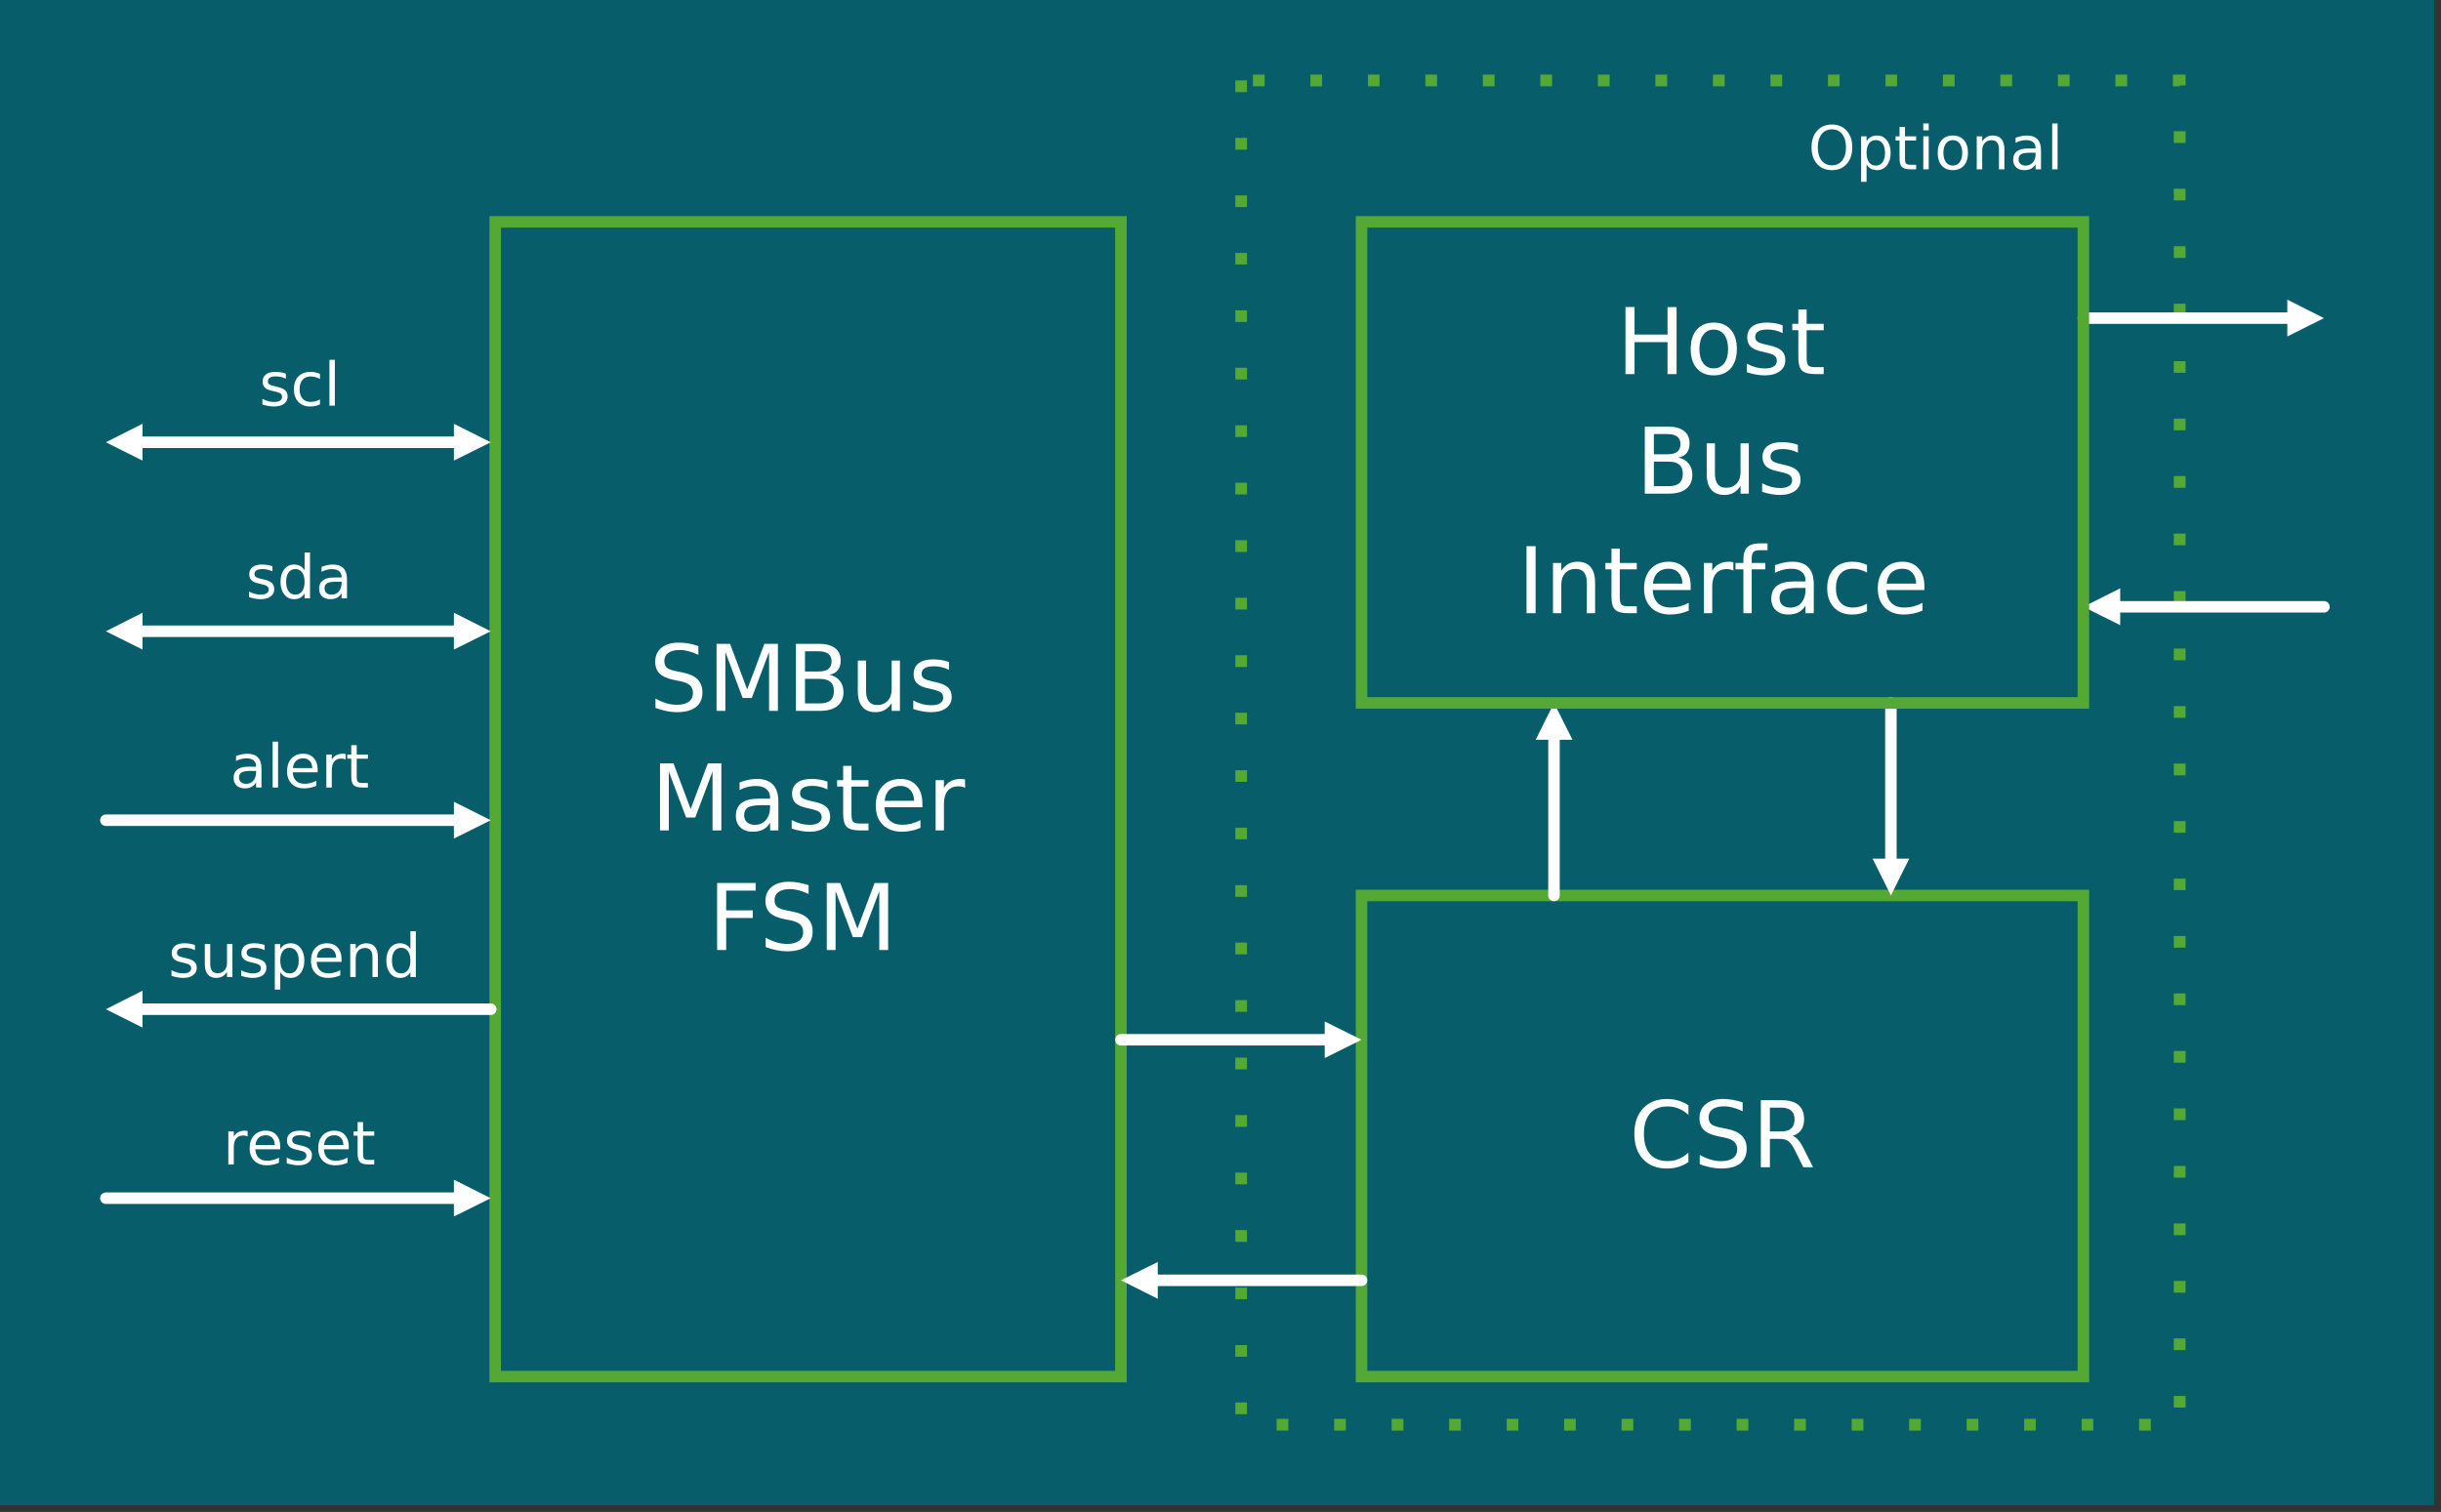 <?xml version="1.0" encoding="UTF-8" standalone="no"?> <svg xmlns:inkscape="http://www.inkscape.org/namespaces/inkscape" xmlns:sodipodi="http://sodipodi.sourceforge.net/DTD/sodipodi-0.dtd" xmlns="http://www.w3.org/2000/svg" xmlns:svg="http://www.w3.org/2000/svg" version="1.0" width="233.48mm" height="144.66mm" id="svg141" sodipodi:docname="SMBus Master.emf"><rect width="100%" height="100%" fill="#333333" stroke="none"/><defs id="defs3"><pattern id="EMFhbasepattern" patternUnits="userSpaceOnUse" width="6" height="6" x="0" y="0"></pattern></defs><path style="fill:#075d69;fill-rule:evenodd;fill-opacity:1;stroke:none;" d=" M 0,0 L 0,544.305 L 879.957,544.305 L 879.957,0 L 0,0 z " id="path5"></path><path style="fill:#54a935;fill-rule:nonzero;fill-opacity:1;stroke:#54a935;stroke-width:0.065px;stroke-linecap:butt;stroke-linejoin:round;stroke-miterlimit:4;stroke-dasharray:none;stroke-opacity:1;" d=" M 450.762,29.102 L 450.762,33.26 L 446.604,33.26 L 446.604,29.102 L 450.762,29.102 z M 450.762,49.89 L 450.762,54.047 L 446.604,54.047 L 446.604,49.89 L 450.762,49.89 z M 450.762,70.677 L 450.762,74.835 L 446.604,74.835 L 446.604,70.677 L 450.762,70.677 z M 450.762,91.465 L 450.762,95.622 L 446.604,95.622 L 446.604,91.465 L 450.762,91.465 z M 450.762,112.252 L 450.762,116.409 L 446.604,116.409 L 446.604,112.252 L 450.762,112.252 z M 450.762,133.039 L 450.762,137.197 L 446.604,137.197 L 446.604,133.039 L 450.762,133.039 z M 450.762,153.827 L 450.762,157.984 L 446.604,157.984 L 446.604,153.827 L 450.762,153.827 z M 450.762,174.614 L 450.762,178.772 L 446.604,178.772 L 446.604,174.614 L 450.762,174.614 z M 450.762,195.402 L 450.762,199.559 L 446.604,199.559 L 446.604,195.402 L 450.762,195.402 z M 450.762,216.189 L 450.762,220.346 L 446.604,220.346 L 446.604,216.189 L 450.762,216.189 z M 450.762,236.976 L 450.762,241.134 L 446.604,241.134 L 446.604,236.976 L 450.762,236.976 z M 450.762,257.764 L 450.762,261.921 L 446.604,261.921 L 446.604,257.764 L 450.762,257.764 z M 450.762,278.551 L 450.762,282.709 L 446.604,282.709 L 446.604,278.551 L 450.762,278.551 z M 450.762,299.339 L 450.762,303.496 L 446.604,303.496 L 446.604,299.339 L 450.762,299.339 z M 450.762,320.126 L 450.762,324.283 L 446.604,324.283 L 446.604,320.126 L 450.762,320.126 z M 450.762,340.913 L 450.762,345.071 L 446.604,345.071 L 446.604,340.913 L 450.762,340.913 z M 450.762,361.701 L 450.762,365.858 L 446.604,365.858 L 446.604,361.701 L 450.762,361.701 z M 450.762,382.488 L 450.762,386.646 L 446.604,386.646 L 446.604,382.488 L 450.762,382.488 z M 450.762,403.276 L 450.762,407.433 L 446.604,407.433 L 446.604,403.276 L 450.762,403.276 z M 450.762,424.063 L 450.762,428.22 L 446.604,428.22 L 446.604,424.063 L 450.762,424.063 z M 450.762,444.85 L 450.762,449.008 L 446.604,449.008 L 446.604,444.85 L 450.762,444.85 z M 450.762,465.638 L 450.762,469.795 L 446.604,469.795 L 446.604,465.638 L 450.762,465.638 z M 450.762,486.425 L 450.762,490.583 L 446.604,490.583 L 446.604,486.425 L 450.762,486.425 z M 450.762,507.213 L 450.762,511.37 L 446.604,511.37 L 446.604,507.213 L 450.762,507.213 z M 461.545,513.124 L 465.703,513.124 L 465.703,517.282 L 461.545,517.282 L 461.545,513.124 z M 482.333,513.124 L 486.49,513.124 L 486.49,517.282 L 482.333,517.282 L 482.333,513.124 z M 503.12,513.124 L 507.278,513.124 L 507.278,517.282 L 503.12,517.282 L 503.12,513.124 z M 523.907,513.124 L 528.065,513.124 L 528.065,517.282 L 523.907,517.282 L 523.907,513.124 z M 544.695,513.124 L 548.852,513.124 L 548.852,517.282 L 544.695,517.282 L 544.695,513.124 z M 565.482,513.124 L 569.64,513.124 L 569.64,517.282 L 565.482,517.282 L 565.482,513.124 z M 586.27,513.124 L 590.427,513.124 L 590.427,517.282 L 586.27,517.282 L 586.27,513.124 z M 607.057,513.124 L 611.215,513.124 L 611.215,517.282 L 607.057,517.282 L 607.057,513.124 z M 627.844,513.124 L 632.002,513.124 L 632.002,517.282 L 627.844,517.282 L 627.844,513.124 z M 648.632,513.124 L 652.789,513.124 L 652.789,517.282 L 648.632,517.282 L 648.632,513.124 z M 669.419,513.124 L 673.577,513.124 L 673.577,517.282 L 669.419,517.282 L 669.419,513.124 z M 690.207,513.124 L 694.364,513.124 L 694.364,517.282 L 690.207,517.282 L 690.207,513.124 z M 710.994,513.124 L 715.152,513.124 L 715.152,517.282 L 710.994,517.282 L 710.994,513.124 z M 731.782,513.124 L 735.939,513.124 L 735.939,517.282 L 731.782,517.282 L 731.782,513.124 z M 752.569,513.124 L 756.726,513.124 L 756.726,517.282 L 752.569,517.282 L 752.569,513.124 z M 773.356,513.124 L 777.514,513.124 L 777.514,517.282 L 773.356,517.282 L 773.356,513.124 z M 785.894,508.967 L 785.894,504.809 L 790.051,504.809 L 790.051,508.967 L 785.894,508.967 z M 785.894,488.179 L 785.894,484.022 L 790.051,484.022 L 790.051,488.179 L 785.894,488.179 z M 785.894,467.392 L 785.894,463.234 L 790.051,463.234 L 790.051,467.392 L 785.894,467.392 z M 785.894,446.604 L 785.894,442.447 L 790.051,442.447 L 790.051,446.604 L 785.894,446.604 z M 785.894,425.817 L 785.894,421.659 L 790.051,421.659 L 790.051,425.817 L 785.894,425.817 z M 785.894,405.03 L 785.894,400.872 L 790.051,400.872 L 790.051,405.03 L 785.894,405.03 z M 785.894,384.242 L 785.894,380.085 L 790.051,380.085 L 790.051,384.242 L 785.894,384.242 z M 785.894,363.455 L 785.894,359.297 L 790.051,359.297 L 790.051,363.455 L 785.894,363.455 z M 785.894,342.667 L 785.894,338.51 L 790.051,338.51 L 790.051,342.667 L 785.894,342.667 z M 785.894,321.88 L 785.894,317.722 L 790.051,317.722 L 790.051,321.88 L 785.894,321.88 z M 785.894,301.093 L 785.894,296.935 L 790.051,296.935 L 790.051,301.093 L 785.894,301.093 z M 785.894,280.305 L 785.894,276.148 L 790.051,276.148 L 790.051,280.305 L 785.894,280.305 z M 785.894,259.518 L 785.894,255.36 L 790.051,255.36 L 790.051,259.518 L 785.894,259.518 z M 785.894,238.73 L 785.894,234.573 L 790.051,234.573 L 790.051,238.73 L 785.894,238.73 z M 785.894,217.943 L 785.894,213.785 L 790.051,213.785 L 790.051,217.943 L 785.894,217.943 z M 785.894,197.156 L 785.894,192.998 L 790.051,192.998 L 790.051,197.156 L 785.894,197.156 z M 785.894,176.368 L 785.894,172.211 L 790.051,172.211 L 790.051,176.368 L 785.894,176.368 z M 785.894,155.581 L 785.894,151.423 L 790.051,151.423 L 790.051,155.581 L 785.894,155.581 z M 785.894,134.793 L 785.894,130.636 L 790.051,130.636 L 790.051,134.793 L 785.894,134.793 z M 785.894,114.006 L 785.894,109.848 L 790.051,109.848 L 790.051,114.006 L 785.894,114.006 z M 785.894,93.219 L 785.894,89.061 L 790.051,89.061 L 790.051,93.219 L 785.894,93.219 z M 785.894,72.431 L 785.894,68.274 L 790.051,68.274 L 790.051,72.431 L 785.894,72.431 z M 785.894,51.644 L 785.894,47.486 L 790.051,47.486 L 790.051,51.644 L 785.894,51.644 z M 785.894,30.856 L 785.894,29.102 L 787.972,31.181 L 785.569,31.181 L 785.569,27.024 L 790.051,27.024 L 790.051,30.856 L 785.894,30.856 z M 768.939,31.181 L 764.782,31.181 L 764.782,27.024 L 768.939,27.024 L 768.939,31.181 z M 748.152,31.181 L 743.994,31.181 L 743.994,27.024 L 748.152,27.024 L 748.152,31.181 z M 727.364,31.181 L 723.207,31.181 L 723.207,27.024 L 727.364,27.024 L 727.364,31.181 z M 706.577,31.181 L 702.419,31.181 L 702.419,27.024 L 706.577,27.024 L 706.577,31.181 z M 685.789,31.181 L 681.632,31.181 L 681.632,27.024 L 685.789,27.024 L 685.789,31.181 z M 665.002,31.181 L 660.844,31.181 L 660.844,27.024 L 665.002,27.024 L 665.002,31.181 z M 644.215,31.181 L 640.057,31.181 L 640.057,27.024 L 644.215,27.024 L 644.215,31.181 z M 623.427,31.181 L 619.27,31.181 L 619.27,27.024 L 623.427,27.024 L 623.427,31.181 z M 602.64,31.181 L 598.482,31.181 L 598.482,27.024 L 602.64,27.024 L 602.64,31.181 z M 581.852,31.181 L 577.695,31.181 L 577.695,27.024 L 581.852,27.024 L 581.852,31.181 z M 561.065,31.181 L 556.907,31.181 L 556.907,27.024 L 561.065,27.024 L 561.065,31.181 z M 540.278,31.181 L 536.12,31.181 L 536.12,27.024 L 540.278,27.024 L 540.278,31.181 z M 519.49,31.181 L 515.333,31.181 L 515.333,27.024 L 519.49,27.024 L 519.49,31.181 z M 498.703,31.181 L 494.545,31.181 L 494.545,27.024 L 498.703,27.024 L 498.703,31.181 z M 477.915,31.181 L 473.758,31.181 L 473.758,27.024 L 477.915,27.024 L 477.915,31.181 z M 457.128,31.181 L 452.97,31.181 L 452.97,27.024 L 457.128,27.024 L 457.128,31.181 z " id="path7"></path><path style="fill:none;stroke:#54a935;stroke-width:4.157px;stroke-linecap:square;stroke-linejoin:miter;stroke-miterlimit:2;stroke-dasharray:none;stroke-opacity:1;" d=" M 179.031,497.793 L 405.224,497.793 L 405.224,80.226 L 179.031,80.226 L 179.031,497.793 z " id="path9"></path><g aria-label="SMBus" transform="translate(234.674,257.061)" id="text15" style="font-size:33.25px;line-height:125%;font-family:Montserrat;letter-spacing:0px;word-spacing:0px"><path d="m 17.794,-23.444 v 3.198 q -1.867,-0.893 -3.523,-1.331 -1.656,-0.438 -3.198,-0.438 -2.679,0 -4.14,1.039 -1.445,1.039 -1.445,2.955 0,1.607 0.958,2.435 0.974,0.812 3.669,1.315 l 1.981,0.406 q 3.669,0.698 5.406,2.468 1.753,1.753 1.753,4.708 0,3.523 -2.37,5.341 -2.354,1.818 -6.916,1.818 -1.721,0 -3.669,-0.39 Q 4.367,-0.308 2.289,-1.072 v -3.377 q 1.997,1.12 3.913,1.688 1.916,0.568 3.767,0.568 2.809,0 4.335,-1.104 1.526,-1.104 1.526,-3.15 0,-1.786 -1.104,-2.792 -1.088,-1.007 -3.588,-1.51 l -1.997,-0.39 q -3.669,-0.731 -5.309,-2.289 -1.64,-1.559 -1.64,-4.335 0,-3.215 2.257,-5.065 2.273,-1.851 6.251,-1.851 1.705,0 3.474,0.308 1.77,0.308 3.62,0.925 z" style="fill:#feffff" id="path145"></path><path d="m 24.369,-24.239 h 4.887 l 6.186,16.495 6.218,-16.495 h 4.887 V 0 H 43.348 V -21.285 L 37.098,-4.66 H 33.802 L 27.551,-21.285 V 0 h -3.182 z" style="fill:#feffff" id="path147"></path><path d="m 56.337,-11.576 v 8.881 h 5.26 q 2.646,0 3.913,-1.088 1.283,-1.104 1.283,-3.361 0,-2.273 -1.283,-3.344 -1.266,-1.088 -3.913,-1.088 z m 0,-9.969 v 7.306 h 4.854 q 2.403,0 3.572,-0.893 1.185,-0.909 1.185,-2.76 0,-1.835 -1.185,-2.744 -1.169,-0.909 -3.572,-0.909 z m -3.28,-2.695 h 8.377 q 3.75,0 5.78,1.559 2.029,1.559 2.029,4.432 0,2.224 -1.039,3.539 -1.039,1.315 -3.052,1.64 2.419,0.52 3.75,2.176 1.348,1.64 1.348,4.108 0,3.247 -2.208,5.017 Q 65.834,0 61.759,0 h -8.702 z" style="fill:#feffff" id="path149"></path><path d="M 75.429,-7.176 V -18.184 h 2.987 v 10.894 q 0,2.581 1.007,3.88 1.007,1.283 3.02,1.283 2.419,0 3.815,-1.542 1.412,-1.542 1.412,-4.205 V -18.184 h 2.987 V 0 h -2.987 v -2.792 q -1.088,1.656 -2.533,2.468 -1.429,0.796 -3.328,0.796 -3.133,0 -4.757,-1.948 -1.624,-1.948 -1.624,-5.699 z m 7.517,-11.446 z" style="fill:#feffff" id="path151"></path><path d="m 108.403,-17.648 v 2.825 q -1.266,-0.649 -2.63,-0.974 -1.364,-0.325 -2.825,-0.325 -2.224,0 -3.344,0.682 -1.104,0.682 -1.104,2.046 0,1.039 0.796,1.64 0.796,0.584 3.198,1.12 l 1.023,0.227 q 3.182,0.682 4.513,1.932 1.348,1.234 1.348,3.458 0,2.533 -2.013,4.01 -1.997,1.477 -5.504,1.477 -1.461,0 -3.052,-0.292 -1.575,-0.276 -3.328,-0.844 V -3.75 q 1.656,0.86 3.263,1.299 1.607,0.422 3.182,0.422 2.111,0 3.247,-0.714 1.136,-0.731 1.136,-2.046 0,-1.218 -0.828,-1.867 -0.812,-0.649 -3.588,-1.25 L 100.854,-8.15 q -2.776,-0.584 -4.01,-1.786 -1.234,-1.218 -1.234,-3.328 0,-2.565 1.818,-3.961 1.818,-1.396 5.163,-1.396 1.656,0 3.117,0.244 1.461,0.244 2.695,0.731 z" style="fill:#feffff" id="path153"></path></g><g aria-label="Master" transform="translate(235.339,300.299)" id="text21" style="font-size:33.25px;line-height:125%;font-family:Montserrat;letter-spacing:0px;word-spacing:0px"><path d="m 3.263,-24.239 h 4.887 l 6.186,16.495 6.218,-16.495 h 4.887 V 0 H 22.242 V -21.285 L 15.992,-4.66 H 12.696 L 6.445,-21.285 V 0 H 3.263 Z" style="fill:#feffff" id="path156"></path><path d="m 40.085,-9.141 q -3.62,0 -5.017,0.828 -1.396,0.828 -1.396,2.825 0,1.591 1.039,2.533 1.055,0.925 2.857,0.925 2.484,0 3.978,-1.753 1.51,-1.77 1.51,-4.692 V -9.141 Z M 46.043,-10.374 V 0 h -2.987 v -2.76 q -1.023,1.656 -2.549,2.452 -1.526,0.779 -3.734,0.779 -2.792,0 -4.448,-1.559 -1.64,-1.575 -1.64,-4.205 0,-3.068 2.046,-4.627 2.062,-1.559 6.137,-1.559 h 4.189 v -0.292 q 0,-2.062 -1.364,-3.182 -1.348,-1.136 -3.799,-1.136 -1.559,0 -3.036,0.373 -1.477,0.373 -2.841,1.12 v -2.76 q 1.64,-0.633 3.182,-0.942 1.542,-0.325 3.004,-0.325 3.945,0 5.893,2.046 1.948,2.046 1.948,6.202 z" style="fill:#feffff" id="path158"></path><path d="m 63.789,-17.648 v 2.825 q -1.266,-0.649 -2.63,-0.974 -1.364,-0.325 -2.825,-0.325 -2.224,0 -3.344,0.682 -1.104,0.682 -1.104,2.046 0,1.039 0.796,1.64 0.796,0.584 3.198,1.12 l 1.023,0.227 q 3.182,0.682 4.513,1.932 1.348,1.234 1.348,3.458 0,2.533 -2.013,4.01 -1.997,1.477 -5.504,1.477 -1.461,0 -3.052,-0.292 -1.575,-0.276 -3.328,-0.844 V -3.75 q 1.656,0.86 3.263,1.299 1.607,0.422 3.182,0.422 2.111,0 3.247,-0.714 1.136,-0.731 1.136,-2.046 0,-1.218 -0.828,-1.867 -0.812,-0.649 -3.588,-1.25 l -1.039,-0.244 q -2.776,-0.584 -4.01,-1.786 -1.234,-1.218 -1.234,-3.328 0,-2.565 1.818,-3.961 1.818,-1.396 5.163,-1.396 1.656,0 3.117,0.244 1.461,0.244 2.695,0.731 z" style="fill:#feffff" id="path160"></path><path d="m 72.475,-23.346 v 5.163 h 6.153 v 2.322 h -6.153 v 9.871 q 0,2.224 0.601,2.857 0.617,0.633 2.484,0.633 h 3.068 V 0 h -3.068 q -3.458,0 -4.773,-1.283 -1.315,-1.299 -1.315,-4.708 v -9.871 h -2.192 v -2.322 h 2.192 v -5.163 z" style="fill:#feffff" id="path162"></path><path d="m 98.11,-9.839 v 1.461 H 84.375 q 0.195,3.085 1.851,4.708 1.672,1.607 4.643,1.607 1.721,0 3.328,-0.422 1.624,-0.422 3.215,-1.266 v 2.825 q -1.607,0.682 -3.296,1.039 -1.688,0.357 -3.426,0.357 -4.351,0 -6.9,-2.533 -2.533,-2.533 -2.533,-6.851 0,-4.465 2.403,-7.079 2.419,-2.63 6.51,-2.63 3.669,0 5.796,2.37 2.143,2.354 2.143,6.413 z m -2.987,-0.877 q -0.032,-2.452 -1.38,-3.913 -1.331,-1.461 -3.539,-1.461 -2.5,0 -4.01,1.412 -1.494,1.412 -1.721,3.978 z" style="fill:#feffff" id="path164"></path><path d="m 113.55,-15.391 q -0.503,-0.292 -1.104,-0.422 -0.584,-0.146 -1.299,-0.146 -2.533,0 -3.896,1.656 -1.348,1.64 -1.348,4.724 V 0 h -3.004 v -18.184 h 3.004 v 2.825 q 0.942,-1.656 2.452,-2.452 1.51,-0.812 3.669,-0.812 0.308,0 0.682,0.049 0.373,0.032 0.828,0.114 z" style="fill:#feffff" id="path166"></path></g><g aria-label="FSM" transform="translate(255.977,343.536)" id="text27" style="font-size:33.25px;line-height:125%;font-family:Montserrat;letter-spacing:0px;word-spacing:0px"><path d="M 3.263,-24.239 H 17.193 v 2.76 H 6.543 v 7.144 h 9.611 v 2.76 H 6.543 V 0 h -3.28 z" style="fill:#feffff" id="path169"></path><path d="m 36.335,-23.444 v 3.198 q -1.867,-0.893 -3.523,-1.331 -1.656,-0.438 -3.198,-0.438 -2.679,0 -4.14,1.039 -1.445,1.039 -1.445,2.955 0,1.607 0.958,2.435 0.974,0.812 3.669,1.315 l 1.981,0.406 q 3.669,0.698 5.406,2.468 1.753,1.753 1.753,4.708 0,3.523 -2.37,5.341 -2.354,1.818 -6.916,1.818 -1.721,0 -3.669,-0.39 -1.932,-0.39 -4.01,-1.153 v -3.377 q 1.997,1.12 3.913,1.688 1.916,0.568 3.767,0.568 2.809,0 4.335,-1.104 1.526,-1.104 1.526,-3.15 0,-1.786 -1.104,-2.792 -1.088,-1.007 -3.588,-1.51 l -1.997,-0.39 q -3.669,-0.731 -5.309,-2.289 -1.64,-1.559 -1.64,-4.335 0,-3.215 2.257,-5.065 2.273,-1.851 6.251,-1.851 1.705,0 3.474,0.308 1.77,0.308 3.62,0.925 z" style="fill:#feffff" id="path171"></path><path d="m 42.91,-24.239 h 4.887 l 6.186,16.495 6.218,-16.495 h 4.887 V 0 H 61.889 V -21.285 L 55.639,-4.66 H 52.343 L 46.092,-21.285 V 0 h -3.182 z" style="fill:#feffff" id="path173"></path></g><path style="fill:none;stroke:#54a935;stroke-width:4.157px;stroke-linecap:square;stroke-linejoin:miter;stroke-miterlimit:2;stroke-dasharray:none;stroke-opacity:1;" d=" M 492.207,497.793 L 753.154,497.793 L 753.154,323.829 L 492.207,323.829 L 492.207,497.793 z " id="path29"></path><g aria-label="CSR" transform="translate(588.97,422.086)" id="text35" style="font-size:33.25px;line-height:125%;font-family:Montserrat;letter-spacing:0px;word-spacing:0px"><path d="m 21.414,-22.372 v 3.458 q -1.656,-1.542 -3.539,-2.305 -1.867,-0.763 -3.978,-0.763 -4.156,0 -6.364,2.549 -2.208,2.533 -2.208,7.338 0,4.789 2.208,7.338 2.208,2.533 6.364,2.533 2.111,0 3.978,-0.763 1.883,-0.763 3.539,-2.305 v 3.426 q -1.721,1.169 -3.653,1.753 -1.916,0.584 -4.059,0.584 -5.504,0 -8.67,-3.361 -3.166,-3.377 -3.166,-9.205 0,-5.845 3.166,-9.205 3.166,-3.377 8.67,-3.377 2.176,0 4.091,0.584 1.932,0.568 3.62,1.721 z" style="fill:#feffff" id="path176"></path><path d="m 41.01,-23.444 v 3.198 q -1.867,-0.893 -3.523,-1.331 -1.656,-0.438 -3.198,-0.438 -2.679,0 -4.14,1.039 -1.445,1.039 -1.445,2.955 0,1.607 0.958,2.435 0.974,0.812 3.669,1.315 l 1.981,0.406 q 3.669,0.698 5.406,2.468 1.753,1.753 1.753,4.708 0,3.523 -2.37,5.341 -2.354,1.818 -6.916,1.818 -1.721,0 -3.669,-0.39 -1.932,-0.39 -4.01,-1.153 v -3.377 q 1.997,1.12 3.913,1.688 1.916,0.568 3.767,0.568 2.809,0 4.335,-1.104 1.526,-1.104 1.526,-3.15 0,-1.786 -1.104,-2.792 -1.088,-1.007 -3.588,-1.51 l -1.997,-0.39 q -3.669,-0.731 -5.309,-2.289 -1.64,-1.559 -1.64,-4.335 0,-3.215 2.257,-5.065 2.273,-1.851 6.251,-1.851 1.705,0 3.474,0.308 1.77,0.308 3.62,0.925 z" style="fill:#feffff" id="path178"></path><path d="m 59.08,-11.365 q 1.055,0.357 2.046,1.526 1.007,1.169 2.013,3.215 L 66.468,0 H 62.944 L 59.844,-6.218 Q 58.642,-8.653 57.506,-9.449 56.385,-10.245 54.437,-10.245 H 50.865 V 0 h -3.28 v -24.239 h 7.403 q 4.156,0 6.202,1.737 2.046,1.737 2.046,5.244 0,2.289 -1.072,3.799 -1.055,1.51 -3.085,2.094 z m -8.215,-10.18 v 8.605 h 4.124 q 2.37,0 3.572,-1.088 1.218,-1.104 1.218,-3.231 0,-2.127 -1.218,-3.198 -1.201,-1.088 -3.572,-1.088 z" style="fill:#feffff" id="path180"></path></g><path style="fill:none;stroke:#ffffff;stroke-width:4.157px;stroke-linecap:round;stroke-linejoin:round;stroke-miterlimit:4;stroke-dasharray:none;stroke-opacity:1;" d=" M 561.78,265.819 L 561.78,323.829 " id="path37"></path><path style="fill:#ffffff;fill-rule:evenodd;fill-opacity:1;stroke:none;" d=" M 555.154,267.508 L 561.78,254.191 L 568.47,267.508 L 555.154,267.508 z " id="path39"></path><path style="fill:none;stroke:#ffffff;stroke-width:4.157px;stroke-linecap:round;stroke-linejoin:round;stroke-miterlimit:4;stroke-dasharray:none;stroke-opacity:1;" d=" M 683.581,312.136 L 683.581,254.191 " id="path41"></path><path style="fill:#ffffff;fill-rule:evenodd;fill-opacity:1;stroke:none;" d=" M 690.207,310.512 L 683.581,323.829 L 676.955,310.512 L 690.207,310.512 z " id="path43"></path><path style="fill:none;stroke:#ffffff;stroke-width:4.157px;stroke-linecap:round;stroke-linejoin:round;stroke-miterlimit:4;stroke-dasharray:none;stroke-opacity:1;" d=" M 416.852,462.974 L 492.207,462.974 " id="path45"></path><path style="fill:#ffffff;fill-rule:evenodd;fill-opacity:1;stroke:none;" d=" M 418.541,456.348 L 405.224,462.974 L 418.541,469.665 L 418.541,456.348 z " id="path47"></path><path style="fill:none;stroke:#ffffff;stroke-width:4.157px;stroke-linecap:round;stroke-linejoin:round;stroke-miterlimit:4;stroke-dasharray:none;stroke-opacity:1;" d=" M 480.579,375.992 L 405.224,375.992 " id="path49"></path><path style="fill:#ffffff;fill-rule:evenodd;fill-opacity:1;stroke:none;" d=" M 478.89,382.618 L 492.207,375.992 L 478.89,369.366 L 478.89,382.618 z " id="path51"></path><path style="fill:none;stroke:#ffffff;stroke-width:4.157px;stroke-linecap:round;stroke-linejoin:round;stroke-miterlimit:4;stroke-dasharray:none;stroke-opacity:1;" d=" M 828.508,115.045 L 753.154,115.045 " id="path53"></path><path style="fill:#ffffff;fill-rule:evenodd;fill-opacity:1;stroke:none;" d=" M 826.884,121.671 L 840.136,115.045 L 826.884,108.354 L 826.884,121.671 z " id="path55"></path><path style="fill:none;stroke:#ffffff;stroke-width:4.157px;stroke-linecap:round;stroke-linejoin:round;stroke-miterlimit:4;stroke-dasharray:none;stroke-opacity:1;" d=" M 764.846,219.437 L 840.136,219.437 " id="path57"></path><path style="fill:#ffffff;fill-rule:evenodd;fill-opacity:1;stroke:none;" d=" M 766.47,212.746 L 753.154,219.437 L 766.47,226.063 L 766.47,212.746 z " id="path59"></path><g aria-label="Optional" transform="translate(653.662,61.219)" id="text65" style="font-size:21.812px;line-height:125%;font-family:Montserrat;letter-spacing:0px;word-spacing:0px"><path d="m 8.595,-14.442 q -2.343,0 -3.728,1.747 -1.374,1.747 -1.374,4.761 0,3.003 1.374,4.75 1.385,1.747 3.728,1.747 2.343,0 3.706,-1.747 1.374,-1.747 1.374,-4.75 0,-3.014 -1.374,-4.761 -1.363,-1.747 -3.706,-1.747 z m 0,-1.747 q 3.344,0 5.347,2.247 2.002,2.237 2.002,6.007 0,3.76 -2.002,6.007 -2.002,2.237 -5.347,2.237 -3.355,0 -5.368,-2.237 -2.002,-2.237 -2.002,-6.007 0,-3.77 2.002,-6.007 2.013,-2.247 5.368,-2.247 z" style="fill:#feffff" id="path183"></path><path d="m 21.12,-1.789 v 6.326 H 19.15 V -11.929 h 1.97 v 1.811 q 0.618,-1.065 1.555,-1.576 0.948,-0.522 2.258,-0.522 2.173,0 3.525,1.725 1.363,1.725 1.363,4.537 0,2.812 -1.363,4.537 -1.353,1.725 -3.525,1.725 -1.31,0 -2.258,-0.511 -0.937,-0.522 -1.555,-1.587 z m 6.667,-4.164 q 0,-2.162 -0.895,-3.387 -0.884,-1.235 -2.439,-1.235 -1.555,0 -2.45,1.235 -0.884,1.225 -0.884,3.387 0,2.162 0.884,3.398 0.895,1.225 2.45,1.225 1.555,0 2.439,-1.225 0.895,-1.235 0.895,-3.398 z" style="fill:#feffff" id="path185"></path><path d="m 35.009,-15.316 v 3.387 h 4.037 v 1.523 h -4.037 v 6.476 q 0,1.459 0.394,1.875 0.405,0.415 1.63,0.415 h 2.013 V 0 h -2.013 Q 34.764,0 33.901,-0.841 33.038,-1.693 33.038,-3.93 V -10.406 h -1.438 v -1.523 h 1.438 v -3.387 z" style="fill:#feffff" id="path187"></path><path d="m 41.623,-11.929 h 1.96 V 0 h -1.96 z m 0,-4.644 h 1.96 v 2.482 h -1.96 z" style="fill:#feffff" id="path189"></path><path d="m 52.305,-10.555 q -1.576,0 -2.492,1.235 -0.916,1.225 -0.916,3.366 0,2.141 0.905,3.376 0.916,1.225 2.503,1.225 1.566,0 2.482,-1.235 0.916,-1.235 0.916,-3.366 0,-2.119 -0.916,-3.355 -0.916,-1.246 -2.482,-1.246 z m 0,-1.661 q 2.556,0 4.015,1.661 1.459,1.661 1.459,4.601 0,2.929 -1.459,4.601 -1.459,1.661 -4.015,1.661 -2.567,0 -4.026,-1.661 -1.448,-1.672 -1.448,-4.601 0,-2.94 1.448,-4.601 1.459,-1.661 4.026,-1.661 z" style="fill:#feffff" id="path191"></path><path d="M 70.944,-7.2 V 0 h -1.96 v -7.136 q 0,-1.693 -0.66,-2.535 -0.66,-0.841 -1.981,-0.841 -1.587,0 -2.503,1.012 -0.916,1.012 -0.916,2.759 V 0 h -1.97 v -11.929 h 1.97 v 1.853 q 0.703,-1.076 1.651,-1.608 0.959,-0.533 2.205,-0.533 2.056,0 3.11,1.278 1.054,1.267 1.054,3.738 z" style="fill:#feffff" id="path193"></path><path d="m 80.274,-5.996 q -2.375,0 -3.291,0.543 -0.916,0.543 -0.916,1.853 0,1.044 0.682,1.661 0.692,0.607 1.875,0.607 1.63,0 2.609,-1.15 0.991,-1.161 0.991,-3.078 v -0.437 z m 3.909,-0.809 V 0 H 82.223 v -1.811 q -0.671,1.086 -1.672,1.608 -1.001,0.511 -2.45,0.511 -1.832,0 -2.918,-1.022 -1.076,-1.033 -1.076,-2.759 0,-2.013 1.342,-3.035 1.353,-1.022 4.026,-1.022 H 82.223 v -0.192 q 0,-1.353 -0.895,-2.088 -0.884,-0.746 -2.492,-0.746 -1.022,0 -1.992,0.245 -0.969,0.245 -1.864,0.735 v -1.811 q 1.076,-0.415 2.088,-0.618 1.012,-0.213 1.97,-0.213 2.588,0 3.866,1.342 1.278,1.342 1.278,4.069 z" style="fill:#feffff" id="path195"></path><path d="m 88.219,-16.572 h 1.96 V 0 h -1.96 z" style="fill:#feffff" id="path197"></path></g><path style="fill:none;stroke:#54a935;stroke-width:4.157px;stroke-linecap:square;stroke-linejoin:miter;stroke-miterlimit:2;stroke-dasharray:none;stroke-opacity:1;" d=" M 492.207,254.191 L 753.154,254.191 L 753.154,80.226 L 492.207,80.226 L 492.207,254.191 z " id="path67"></path><g aria-label="Host" transform="translate(584.363,135.274)" id="text73" style="font-size:33.25px;line-height:125%;font-family:Montserrat;letter-spacing:0px;word-spacing:0px"><path d="m 3.263,-24.239 h 3.28 v 9.936 H 18.46 v -9.936 h 3.28 V 0 H 18.46 V -11.543 H 6.543 V 0 h -3.28 z" style="fill:#feffff" id="path200"></path><path d="m 35.182,-16.089 q -2.403,0 -3.799,1.883 -1.396,1.867 -1.396,5.13 0,3.263 1.38,5.147 1.396,1.867 3.815,1.867 2.387,0 3.783,-1.883 1.396,-1.883 1.396,-5.13 0,-3.231 -1.396,-5.114 -1.396,-1.9 -3.783,-1.9 z m 0,-2.533 q 3.896,0 6.121,2.533 2.224,2.533 2.224,7.014 0,4.465 -2.224,7.014 -2.224,2.533 -6.121,2.533 -3.913,0 -6.137,-2.533 -2.208,-2.549 -2.208,-7.014 0,-4.481 2.208,-7.014 2.224,-2.533 6.137,-2.533 z" style="fill:#feffff" id="path202"></path><path d="m 60.071,-17.648 v 2.825 q -1.266,-0.649 -2.63,-0.974 -1.364,-0.325 -2.825,-0.325 -2.224,0 -3.344,0.682 -1.104,0.682 -1.104,2.046 0,1.039 0.796,1.64 0.796,0.584 3.198,1.12 l 1.023,0.227 q 3.182,0.682 4.513,1.932 1.348,1.234 1.348,3.458 0,2.533 -2.013,4.01 -1.997,1.477 -5.504,1.477 -1.461,0 -3.052,-0.292 -1.575,-0.276 -3.328,-0.844 V -3.75 q 1.656,0.86 3.263,1.299 1.607,0.422 3.182,0.422 2.111,0 3.247,-0.714 1.136,-0.731 1.136,-2.046 0,-1.218 -0.828,-1.867 -0.812,-0.649 -3.588,-1.25 l -1.039,-0.244 q -2.776,-0.584 -4.01,-1.786 -1.234,-1.218 -1.234,-3.328 0,-2.565 1.818,-3.961 1.818,-1.396 5.163,-1.396 1.656,0 3.117,0.244 1.461,0.244 2.695,0.731 z" style="fill:#feffff" id="path204"></path><path d="m 68.757,-23.346 v 5.163 h 6.153 v 2.322 h -6.153 v 9.871 q 0,2.224 0.601,2.857 0.617,0.633 2.484,0.633 h 3.068 V 0 h -3.068 q -3.458,0 -4.773,-1.283 -1.315,-1.299 -1.315,-4.708 v -9.871 h -2.192 v -2.322 h 2.192 v -5.163 z" style="fill:#feffff" id="path206"></path></g><g aria-label="Bus" transform="translate(591.347,178.512)" id="text79" style="font-size:33.25px;line-height:125%;font-family:Montserrat;letter-spacing:0px;word-spacing:0px"><path d="m 6.543,-11.576 v 8.881 h 5.26 q 2.646,0 3.913,-1.088 1.283,-1.104 1.283,-3.361 0,-2.273 -1.283,-3.344 -1.266,-1.088 -3.913,-1.088 z m 0,-9.969 v 7.306 h 4.854 q 2.403,0 3.572,-0.893 1.185,-0.909 1.185,-2.76 0,-1.835 -1.185,-2.744 -1.169,-0.909 -3.572,-0.909 z m -3.28,-2.695 h 8.377 q 3.75,0 5.78,1.559 2.029,1.559 2.029,4.432 0,2.224 -1.039,3.539 -1.039,1.315 -3.052,1.64 2.419,0.52 3.75,2.176 1.348,1.64 1.348,4.108 0,3.247 -2.208,5.017 Q 16.041,0 11.965,0 H 3.263 Z" style="fill:#feffff" id="path209"></path><path d="M 25.636,-7.176 V -18.184 h 2.987 v 10.894 q 0,2.581 1.007,3.88 1.007,1.283 3.02,1.283 2.419,0 3.815,-1.542 1.412,-1.542 1.412,-4.205 V -18.184 H 40.864 V 0 h -2.987 v -2.792 q -1.088,1.656 -2.533,2.468 -1.429,0.796 -3.328,0.796 -3.133,0 -4.757,-1.948 -1.624,-1.948 -1.624,-5.699 z m 7.517,-11.446 z" style="fill:#feffff" id="path211"></path><path d="m 58.61,-17.648 v 2.825 q -1.266,-0.649 -2.63,-0.974 -1.364,-0.325 -2.825,-0.325 -2.224,0 -3.344,0.682 -1.104,0.682 -1.104,2.046 0,1.039 0.796,1.64 0.796,0.584 3.198,1.12 l 1.023,0.227 q 3.182,0.682 4.513,1.932 1.348,1.234 1.348,3.458 0,2.533 -2.013,4.01 -1.997,1.477 -5.504,1.477 -1.461,0 -3.052,-0.292 -1.575,-0.276 -3.328,-0.844 V -3.75 q 1.656,0.86 3.263,1.299 1.607,0.422 3.182,0.422 2.111,0 3.247,-0.714 1.136,-0.731 1.136,-2.046 0,-1.218 -0.828,-1.867 -0.812,-0.649 -3.588,-1.25 l -1.039,-0.244 q -2.776,-0.584 -4.01,-1.786 -1.234,-1.218 -1.234,-3.328 0,-2.565 1.818,-3.961 1.818,-1.396 5.163,-1.396 1.656,0 3.117,0.244 1.461,0.244 2.695,0.731 z" style="fill:#feffff" id="path213"></path></g><g aria-label="Interface" transform="translate(548.592,221.749)" id="text85" style="font-size:33.25px;line-height:125%;font-family:Montserrat;letter-spacing:0px;word-spacing:0px"><path d="m 3.263,-24.239 h 3.28 V 0 h -3.28 z" style="fill:#feffff" id="path216"></path><path d="M 28.055,-10.975 V 0 h -2.987 v -10.878 q 0,-2.581 -1.007,-3.864 -1.007,-1.283 -3.02,-1.283 -2.419,0 -3.815,1.542 -1.396,1.542 -1.396,4.205 V 0 h -3.004 v -18.184 h 3.004 v 2.825 q 1.072,-1.64 2.516,-2.452 1.461,-0.812 3.361,-0.812 3.133,0 4.741,1.948 1.607,1.932 1.607,5.699 z" style="fill:#feffff" id="path218"></path><path d="m 36.968,-23.346 v 5.163 h 6.153 v 2.322 h -6.153 v 9.871 q 0,2.224 0.601,2.857 0.617,0.633 2.484,0.633 h 3.068 V 0 h -3.068 q -3.458,0 -4.773,-1.283 -1.315,-1.299 -1.315,-4.708 v -9.871 h -2.192 v -2.322 h 2.192 v -5.163 z" style="fill:#feffff" id="path220"></path><path d="m 62.604,-9.839 v 1.461 H 48.868 q 0.195,3.085 1.851,4.708 1.672,1.607 4.643,1.607 1.721,0 3.328,-0.422 1.624,-0.422 3.215,-1.266 v 2.825 q -1.607,0.682 -3.296,1.039 -1.688,0.357 -3.426,0.357 -4.351,0 -6.9,-2.533 -2.533,-2.533 -2.533,-6.851 0,-4.465 2.403,-7.079 2.419,-2.63 6.51,-2.63 3.669,0 5.796,2.37 2.143,2.354 2.143,6.413 z m -2.987,-0.877 q -0.032,-2.452 -1.38,-3.913 -1.331,-1.461 -3.539,-1.461 -2.5,0 -4.01,1.412 -1.494,1.412 -1.721,3.978 z" style="fill:#feffff" id="path222"></path><path d="m 78.043,-15.391 q -0.503,-0.292 -1.104,-0.422 -0.584,-0.146 -1.299,-0.146 -2.533,0 -3.896,1.656 -1.348,1.64 -1.348,4.724 V 0 h -3.004 v -18.184 h 3.004 v 2.825 q 0.942,-1.656 2.452,-2.452 1.51,-0.812 3.669,-0.812 0.308,0 0.682,0.049 0.373,0.032 0.828,0.114 z" style="fill:#feffff" id="path224"></path><path d="m 90.382,-25.262 v 2.484 H 87.525 q -1.607,0 -2.24,0.649 -0.617,0.649 -0.617,2.338 v 1.607 h 4.919 v 2.322 H 84.667 V 0 h -3.004 v -15.862 h -2.857 v -2.322 h 2.857 v -1.266 q 0,-3.036 1.412,-4.416 1.412,-1.396 4.481,-1.396 z" style="fill:#feffff" id="path226"></path><path d="m 101.146,-9.141 q -3.62,0 -5.017,0.828 -1.396,0.828 -1.396,2.825 0,1.591 1.039,2.533 1.055,0.925 2.857,0.925 2.484,0 3.978,-1.753 1.51,-1.77 1.51,-4.692 v -0.666 z m 5.958,-1.234 V 0 h -2.987 v -2.76 q -1.023,1.656 -2.549,2.452 -1.526,0.779 -3.734,0.779 -2.792,0 -4.448,-1.559 -1.64,-1.575 -1.64,-4.205 0,-3.068 2.046,-4.627 2.062,-1.559 6.137,-1.559 h 4.189 v -0.292 q 0,-2.062 -1.364,-3.182 -1.348,-1.136 -3.799,-1.136 -1.559,0 -3.036,0.373 -1.477,0.373 -2.841,1.12 v -2.76 q 1.64,-0.633 3.182,-0.942 1.542,-0.325 3.004,-0.325 3.945,0 5.893,2.046 1.948,2.046 1.948,6.202 z" style="fill:#feffff" id="path228"></path><path d="m 126.344,-17.485 v 2.792 q -1.266,-0.698 -2.549,-1.039 -1.266,-0.357 -2.565,-0.357 -2.906,0 -4.513,1.851 -1.607,1.835 -1.607,5.163 0,3.328 1.607,5.179 1.607,1.835 4.513,1.835 1.299,0 2.565,-0.341 1.283,-0.357 2.549,-1.055 v 2.76 q -1.25,0.584 -2.598,0.877 -1.331,0.292 -2.841,0.292 -4.108,0 -6.527,-2.581 -2.419,-2.581 -2.419,-6.965 0,-4.448 2.435,-6.997 2.452,-2.549 6.705,-2.549 1.38,0 2.695,0.292 1.315,0.276 2.549,0.844 z" style="fill:#feffff" id="path230"></path><path d="m 147.092,-9.839 v 1.461 h -13.735 q 0.195,3.085 1.851,4.708 1.672,1.607 4.643,1.607 1.721,0 3.328,-0.422 1.624,-0.422 3.215,-1.266 v 2.825 q -1.607,0.682 -3.296,1.039 -1.688,0.357 -3.426,0.357 -4.351,0 -6.9,-2.533 -2.533,-2.533 -2.533,-6.851 0,-4.465 2.403,-7.079 2.419,-2.63 6.51,-2.63 3.669,0 5.796,2.37 2.143,2.354 2.143,6.413 z m -2.987,-0.877 q -0.033,-2.452 -1.38,-3.913 -1.331,-1.461 -3.539,-1.461 -2.5,0 -4.01,1.412 -1.494,1.412 -1.721,3.978 z" style="fill:#feffff" id="path232"></path></g><path style="fill:none;stroke:#ffffff;stroke-width:4.157px;stroke-linecap:round;stroke-linejoin:round;stroke-miterlimit:4;stroke-dasharray:none;stroke-opacity:1;" d=" M 49.89,228.272 L 165.78,228.272 " id="path87"></path><path style="fill:#ffffff;fill-rule:evenodd;fill-opacity:1;stroke:none;" d=" M 51.514,234.898 L 38.262,228.272 L 51.514,221.581 L 51.514,234.898 z " id="path89"></path><path style="fill:#ffffff;fill-rule:evenodd;fill-opacity:1;stroke:none;" d=" M 164.091,221.581 L 177.407,228.272 L 164.091,234.898 L 164.091,221.581 z " id="path91"></path><path style="fill:none;stroke:#ffffff;stroke-width:4.157px;stroke-linecap:round;stroke-linejoin:round;stroke-miterlimit:4;stroke-dasharray:none;stroke-opacity:1;" d=" M 49.89,159.933 L 165.78,159.933 " id="path93"></path><path style="fill:#ffffff;fill-rule:evenodd;fill-opacity:1;stroke:none;" d=" M 51.514,166.559 L 38.262,159.933 L 51.514,153.242 L 51.514,166.559 z " id="path95"></path><path style="fill:#ffffff;fill-rule:evenodd;fill-opacity:1;stroke:none;" d=" M 164.091,153.242 L 177.407,159.933 L 164.091,166.559 L 164.091,153.242 z " id="path97"></path><path style="fill:none;stroke:#ffffff;stroke-width:4.157px;stroke-linecap:round;stroke-linejoin:round;stroke-miterlimit:4;stroke-dasharray:none;stroke-opacity:1;" d=" M 38.262,296.61 L 165.78,296.61 " id="path99"></path><path style="fill:#ffffff;fill-rule:evenodd;fill-opacity:1;stroke:none;" d=" M 164.091,289.919 L 177.407,296.61 L 164.091,303.236 L 164.091,289.919 z " id="path101"></path><g aria-label="sda" transform="translate(88.845,216.362)" id="text107" style="font-size:21.812px;line-height:125%;font-family:Montserrat;letter-spacing:0px;word-spacing:0px"><path d="m 9.66,-11.577 v 1.853 Q 8.829,-10.15 7.935,-10.363 7.04,-10.576 6.082,-10.576 q -1.459,0 -2.194,0.447 -0.724,0.447 -0.724,1.342 0,0.682 0.522,1.076 0.522,0.383 2.098,0.735 l 0.671,0.149 q 2.088,0.447 2.961,1.267 0.884,0.809 0.884,2.269 0,1.661 -1.321,2.631 -1.31,0.969 -3.611,0.969 -0.959,0 -2.002,-0.192 Q 2.332,-0.064 1.182,-0.437 V -2.46 q 1.086,0.564 2.141,0.852 1.054,0.277 2.088,0.277 1.385,0 2.13,-0.469 0.746,-0.479 0.746,-1.342 0,-0.799 -0.543,-1.225 Q 7.21,-4.793 5.389,-5.187 L 4.708,-5.347 Q 2.886,-5.73 2.077,-6.518 1.267,-7.317 1.267,-8.702 q 0,-1.683 1.193,-2.599 1.193,-0.916 3.387,-0.916 1.086,0 2.045,0.16 0.959,0.16 1.768,0.479 z" style="fill:#feffff" id="path235"></path><path d="m 21.269,-10.118 v -6.454 h 1.96 V 0 h -1.96 v -1.789 q -0.618,1.065 -1.566,1.587 -0.937,0.511 -2.258,0.511 -2.162,0 -3.525,-1.725 -1.353,-1.725 -1.353,-4.537 0,-2.812 1.353,-4.537 1.363,-1.725 3.525,-1.725 1.321,0 2.258,0.522 0.948,0.511 1.566,1.576 z m -6.678,4.164 q 0,2.162 0.884,3.398 0.895,1.225 2.45,1.225 1.555,0 2.45,-1.225 0.895,-1.235 0.895,-3.398 0,-2.162 -0.895,-3.387 -0.895,-1.235 -2.45,-1.235 -1.555,0 -2.45,1.235 -0.884,1.225 -0.884,3.387 z" style="fill:#feffff" id="path237"></path><path d="m 32.687,-5.996 q -2.375,0 -3.291,0.543 -0.916,0.543 -0.916,1.853 0,1.044 0.682,1.661 0.692,0.607 1.875,0.607 1.63,0 2.609,-1.15 0.991,-1.161 0.991,-3.078 v -0.437 z m 3.909,-0.809 V 0 h -1.96 v -1.811 q -0.671,1.086 -1.672,1.608 -1.001,0.511 -2.45,0.511 -1.832,0 -2.918,-1.022 -1.076,-1.033 -1.076,-2.759 0,-2.013 1.342,-3.035 1.353,-1.022 4.026,-1.022 h 2.748 v -0.192 q 0,-1.353 -0.895,-2.088 -0.884,-0.746 -2.492,-0.746 -1.022,0 -1.992,0.245 -0.969,0.245 -1.864,0.735 v -1.811 q 1.076,-0.415 2.088,-0.618 1.012,-0.213 1.97,-0.213 2.588,0 3.866,1.342 1.278,1.342 1.278,4.069 z" style="fill:#feffff" id="path239"></path></g><g aria-label="scl" transform="translate(93.679,146.689)" id="text113" style="font-size:21.812px;line-height:125%;font-family:Montserrat;letter-spacing:0px;word-spacing:0px"><path d="m 9.66,-11.577 v 1.853 Q 8.829,-10.15 7.935,-10.363 7.04,-10.576 6.082,-10.576 q -1.459,0 -2.194,0.447 -0.724,0.447 -0.724,1.342 0,0.682 0.522,1.076 0.522,0.383 2.098,0.735 l 0.671,0.149 q 2.088,0.447 2.961,1.267 0.884,0.809 0.884,2.269 0,1.661 -1.321,2.631 -1.31,0.969 -3.611,0.969 -0.959,0 -2.002,-0.192 Q 2.332,-0.064 1.182,-0.437 V -2.46 q 1.086,0.564 2.141,0.852 1.054,0.277 2.088,0.277 1.385,0 2.13,-0.469 0.746,-0.479 0.746,-1.342 0,-0.799 -0.543,-1.225 Q 7.21,-4.793 5.389,-5.187 L 4.708,-5.347 Q 2.886,-5.73 2.077,-6.518 1.267,-7.317 1.267,-8.702 q 0,-1.683 1.193,-2.599 1.193,-0.916 3.387,-0.916 1.086,0 2.045,0.16 0.959,0.16 1.768,0.479 z" style="fill:#feffff" id="path242"></path><path d="m 22.004,-11.471 v 1.832 q -0.831,-0.458 -1.672,-0.682 -0.831,-0.234 -1.683,-0.234 -1.906,0 -2.961,1.214 -1.054,1.204 -1.054,3.387 0,2.183 1.054,3.398 1.054,1.204 2.961,1.204 0.852,0 1.683,-0.224 0.841,-0.234 1.672,-0.692 v 1.811 q -0.82,0.383 -1.704,0.575 -0.873,0.192 -1.864,0.192 -2.695,0 -4.282,-1.693 -1.587,-1.693 -1.587,-4.569 0,-2.918 1.598,-4.59 1.608,-1.672 4.399,-1.672 0.905,0 1.768,0.192 0.863,0.181 1.672,0.554 z" style="fill:#feffff" id="path244"></path><path d="m 25.412,-16.572 h 1.96 V 0 h -1.96 z" style="fill:#feffff" id="path246"></path></g><g aria-label="alert" transform="translate(83.147,284.774)" id="text119" style="font-size:21.812px;line-height:125%;font-family:Montserrat;letter-spacing:0px;word-spacing:0px"><path d="m 7.477,-5.996 q -2.375,0 -3.291,0.543 -0.916,0.543 -0.916,1.853 0,1.044 0.682,1.661 0.692,0.607 1.875,0.607 1.63,0 2.609,-1.15 0.991,-1.161 0.991,-3.078 V -5.996 Z M 11.386,-6.806 V 0 H 9.426 v -1.811 q -0.671,1.086 -1.672,1.608 -1.001,0.511 -2.45,0.511 -1.832,0 -2.918,-1.022 -1.076,-1.033 -1.076,-2.759 0,-2.013 1.342,-3.035 1.353,-1.022 4.026,-1.022 h 2.748 v -0.192 q 0,-1.353 -0.895,-2.088 -0.884,-0.746 -2.492,-0.746 -1.022,0 -1.992,0.245 -0.969,0.245 -1.864,0.735 v -1.811 q 1.076,-0.415 2.088,-0.618 1.012,-0.213 1.97,-0.213 2.588,0 3.866,1.342 1.278,1.342 1.278,4.069 z" style="fill:#feffff" id="path249"></path><path d="m 15.422,-16.572 h 1.96 V 0 h -1.96 z" style="fill:#feffff" id="path251"></path><path d="m 31.686,-6.454 v 0.959 h -9.01 q 0.128,2.024 1.214,3.089 1.097,1.054 3.046,1.054 1.129,0 2.183,-0.277 1.065,-0.277 2.109,-0.831 v 1.853 q -1.054,0.447 -2.162,0.682 -1.108,0.234 -2.247,0.234 -2.854,0 -4.527,-1.661 -1.661,-1.661 -1.661,-4.495 0,-2.929 1.576,-4.644 1.587,-1.725 4.271,-1.725 2.407,0 3.802,1.555 1.406,1.544 1.406,4.207 z m -1.96,-0.575 q -0.021,-1.608 -0.905,-2.567 -0.873,-0.959 -2.322,-0.959 -1.64,0 -2.631,0.927 -0.98,0.927 -1.129,2.609 z" style="fill:#feffff" id="path253"></path><path d="m 41.814,-10.097 q -0.33,-0.192 -0.724,-0.277 -0.383,-0.096 -0.852,-0.096 -1.661,0 -2.556,1.086 -0.884,1.076 -0.884,3.099 V 0 h -1.97 v -11.929 h 1.97 v 1.853 q 0.618,-1.086 1.608,-1.608 0.991,-0.533 2.407,-0.533 0.202,0 0.447,0.032 0.245,0.021 0.543,0.075 z" style="fill:#feffff" id="path255"></path><path d="m 45.808,-15.316 v 3.387 h 4.037 v 1.523 H 45.808 v 6.476 q 0,1.459 0.394,1.875 0.405,0.415 1.63,0.415 h 2.013 V 0 h -2.013 Q 45.563,0 44.701,-0.841 43.838,-1.693 43.838,-3.93 V -10.406 h -1.438 v -1.523 h 1.438 v -3.387 z" style="fill:#feffff" id="path257"></path></g><path style="fill:none;stroke:#ffffff;stroke-width:4.157px;stroke-linecap:round;stroke-linejoin:round;stroke-miterlimit:4;stroke-dasharray:none;stroke-opacity:1;" d=" M 177.407,364.949 L 49.89,364.949 " id="path121"></path><path style="fill:#ffffff;fill-rule:evenodd;fill-opacity:1;stroke:none;" d=" M 51.514,358.258 L 38.262,364.949 L 51.514,371.575 L 51.514,358.258 z " id="path123"></path><g aria-label="suspend" transform="translate(60.818,353.317)" id="text129" style="font-size:21.812px;line-height:125%;font-family:Montserrat;letter-spacing:0px;word-spacing:0px"><path d="m 9.66,-11.577 v 1.853 Q 8.829,-10.15 7.935,-10.363 7.04,-10.576 6.082,-10.576 q -1.459,0 -2.194,0.447 -0.724,0.447 -0.724,1.342 0,0.682 0.522,1.076 0.522,0.383 2.098,0.735 l 0.671,0.149 q 2.088,0.447 2.961,1.267 0.884,0.809 0.884,2.269 0,1.661 -1.321,2.631 -1.31,0.969 -3.611,0.969 -0.959,0 -2.002,-0.192 Q 2.332,-0.064 1.182,-0.437 V -2.46 q 1.086,0.564 2.141,0.852 1.054,0.277 2.088,0.277 1.385,0 2.13,-0.469 0.746,-0.479 0.746,-1.342 0,-0.799 -0.543,-1.225 Q 7.21,-4.793 5.389,-5.187 L 4.708,-5.347 Q 2.886,-5.73 2.077,-6.518 1.267,-7.317 1.267,-8.702 q 0,-1.683 1.193,-2.599 1.193,-0.916 3.387,-0.916 1.086,0 2.045,0.16 0.959,0.16 1.768,0.479 z" style="fill:#feffff" id="path260"></path><path d="m 13.217,-4.708 v -7.221 h 1.96 v 7.147 q 0,1.693 0.66,2.546 0.66,0.841 1.981,0.841 1.587,0 2.503,-1.012 0.927,-1.012 0.927,-2.759 v -6.763 h 1.96 V 0 h -1.96 v -1.832 q -0.714,1.086 -1.661,1.619 -0.937,0.522 -2.183,0.522 -2.056,0 -3.121,-1.278 -1.065,-1.278 -1.065,-3.738 z m 4.931,-7.509 z" style="fill:#feffff" id="path262"></path><path d="m 34.849,-11.577 v 1.853 q -0.831,-0.426 -1.725,-0.639 -0.895,-0.213 -1.853,-0.213 -1.459,0 -2.194,0.447 -0.724,0.447 -0.724,1.342 0,0.682 0.522,1.076 0.522,0.383 2.098,0.735 l 0.671,0.149 q 2.088,0.447 2.961,1.267 0.884,0.809 0.884,2.269 0,1.661 -1.321,2.631 -1.31,0.969 -3.611,0.969 -0.959,0 -2.002,-0.192 -1.033,-0.181 -2.183,-0.554 V -2.46 q 1.086,0.564 2.141,0.852 1.054,0.277 2.088,0.277 1.385,0 2.13,-0.469 0.746,-0.479 0.746,-1.342 0,-0.799 -0.543,-1.225 -0.533,-0.426 -2.354,-0.82 l -0.682,-0.16 q -1.821,-0.383 -2.631,-1.172 -0.809,-0.799 -0.809,-2.183 0,-1.683 1.193,-2.599 1.193,-0.916 3.387,-0.916 1.086,0 2.045,0.16 0.959,0.16 1.768,0.479 z" style="fill:#feffff" id="path264"></path><path d="m 40.504,-1.789 v 6.326 H 38.534 V -11.929 h 1.97 v 1.811 q 0.618,-1.065 1.555,-1.576 0.948,-0.522 2.258,-0.522 2.173,0 3.525,1.725 1.363,1.725 1.363,4.537 0,2.812 -1.363,4.537 -1.353,1.725 -3.525,1.725 -1.31,0 -2.258,-0.511 -0.937,-0.522 -1.555,-1.587 z m 6.667,-4.164 q 0,-2.162 -0.895,-3.387 -0.884,-1.235 -2.439,-1.235 -1.555,0 -2.45,1.235 -0.884,1.225 -0.884,3.387 0,2.162 0.884,3.398 0.895,1.225 2.45,1.225 1.555,0 2.439,-1.225 0.895,-1.235 0.895,-3.398 z" style="fill:#feffff" id="path266"></path><path d="m 62.658,-6.454 v 0.959 h -9.01 q 0.128,2.024 1.214,3.089 1.097,1.054 3.046,1.054 1.129,0 2.183,-0.277 1.065,-0.277 2.109,-0.831 v 1.853 q -1.054,0.447 -2.162,0.682 -1.108,0.234 -2.247,0.234 -2.854,0 -4.527,-1.661 -1.661,-1.661 -1.661,-4.495 0,-2.929 1.576,-4.644 1.587,-1.725 4.271,-1.725 2.407,0 3.802,1.555 1.406,1.544 1.406,4.207 z m -1.96,-0.575 q -0.021,-1.608 -0.905,-2.567 -0.873,-0.959 -2.322,-0.959 -1.64,0 -2.631,0.927 -0.98,0.927 -1.129,2.609 z" style="fill:#feffff" id="path268"></path><path d="M 75.79,-7.2 V 0 H 73.83 v -7.136 q 0,-1.693 -0.66,-2.535 -0.66,-0.841 -1.981,-0.841 -1.587,0 -2.503,1.012 -0.916,1.012 -0.916,2.759 V 0 h -1.97 v -11.929 h 1.97 v 1.853 q 0.703,-1.076 1.651,-1.608 0.959,-0.533 2.205,-0.533 2.056,0 3.11,1.278 1.054,1.267 1.054,3.738 z" style="fill:#feffff" id="path270"></path><path d="m 87.548,-10.118 v -6.454 h 1.96 V 0 h -1.96 v -1.789 q -0.618,1.065 -1.566,1.587 -0.937,0.511 -2.258,0.511 -2.162,0 -3.525,-1.725 -1.353,-1.725 -1.353,-4.537 0,-2.812 1.353,-4.537 1.363,-1.725 3.525,-1.725 1.321,0 2.258,0.522 0.948,0.511 1.566,1.576 z m -6.678,4.164 q 0,2.162 0.884,3.398 0.895,1.225 2.45,1.225 1.555,0 2.45,-1.225 0.895,-1.235 0.895,-3.398 0,-2.162 -0.895,-3.387 -0.895,-1.235 -2.45,-1.235 -1.555,0 -2.45,1.235 -0.884,1.225 -0.884,3.387 z" style="fill:#feffff" id="path272"></path></g><path style="fill:none;stroke:#ffffff;stroke-width:4.157px;stroke-linecap:round;stroke-linejoin:round;stroke-miterlimit:4;stroke-dasharray:none;stroke-opacity:1;" d=" M 38.262,433.287 L 165.78,433.287 " id="path131"></path><path style="fill:#ffffff;fill-rule:evenodd;fill-opacity:1;stroke:none;" d=" M 164.091,426.596 L 177.407,433.287 L 164.091,439.913 L 164.091,426.596 z " id="path133"></path><g aria-label="reset" transform="translate(80.564,421.082)" id="text139" style="font-size:21.812px;line-height:125%;font-family:Montserrat;letter-spacing:0px;word-spacing:0px"><path d="m 8.968,-10.097 q -0.33,-0.192 -0.724,-0.277 -0.383,-0.096 -0.852,-0.096 -1.661,0 -2.556,1.086 -0.884,1.076 -0.884,3.099 V 0 H 1.981 v -11.929 h 1.97 v 1.853 q 0.618,-1.086 1.608,-1.608 0.991,-0.533 2.407,-0.533 0.202,0 0.447,0.032 0.245,0.021 0.543,0.075 z" style="fill:#feffff" id="path275"></path><path d="m 20.747,-6.454 v 0.959 H 11.737 q 0.128,2.024 1.214,3.089 1.097,1.054 3.046,1.054 1.129,0 2.183,-0.277 1.065,-0.277 2.109,-0.831 v 1.853 q -1.054,0.447 -2.162,0.682 -1.108,0.234 -2.247,0.234 -2.854,0 -4.527,-1.661 -1.661,-1.661 -1.661,-4.495 0,-2.929 1.576,-4.644 1.587,-1.725 4.271,-1.725 2.407,0 3.802,1.555 1.406,1.544 1.406,4.207 z M 18.788,-7.029 q -0.021,-1.608 -0.905,-2.567 -0.873,-0.959 -2.322,-0.959 -1.64,0 -2.631,0.927 -0.98,0.927 -1.129,2.609 z" style="fill:#feffff" id="path277"></path><path d="m 31.568,-11.577 v 1.853 q -0.831,-0.426 -1.725,-0.639 -0.895,-0.213 -1.853,-0.213 -1.459,0 -2.194,0.447 -0.724,0.447 -0.724,1.342 0,0.682 0.522,1.076 0.522,0.383 2.098,0.735 l 0.671,0.149 q 2.088,0.447 2.961,1.267 0.884,0.809 0.884,2.269 0,1.661 -1.321,2.631 -1.31,0.969 -3.611,0.969 -0.959,0 -2.002,-0.192 -1.033,-0.181 -2.183,-0.554 V -2.46 q 1.086,0.564 2.141,0.852 1.054,0.277 2.088,0.277 1.385,0 2.13,-0.469 0.746,-0.479 0.746,-1.342 0,-0.799 -0.543,-1.225 -0.533,-0.426 -2.354,-0.82 l -0.682,-0.16 q -1.821,-0.383 -2.631,-1.172 -0.809,-0.799 -0.809,-2.183 0,-1.683 1.193,-2.599 1.193,-0.916 3.387,-0.916 1.086,0 2.045,0.16 0.959,0.16 1.768,0.479 z" style="fill:#feffff" id="path279"></path><path d="m 45.531,-6.454 v 0.959 h -9.01 q 0.128,2.024 1.214,3.089 1.097,1.054 3.046,1.054 1.129,0 2.183,-0.277 1.065,-0.277 2.109,-0.831 v 1.853 q -1.054,0.447 -2.162,0.682 -1.108,0.234 -2.247,0.234 -2.854,0 -4.527,-1.661 -1.661,-1.661 -1.661,-4.495 0,-2.929 1.576,-4.644 1.587,-1.725 4.271,-1.725 2.407,0 3.802,1.555 1.406,1.544 1.406,4.207 z m -1.96,-0.575 q -0.021,-1.608 -0.905,-2.567 -0.873,-0.959 -2.322,-0.959 -1.64,0 -2.631,0.927 -0.98,0.927 -1.129,2.609 z" style="fill:#feffff" id="path281"></path><path d="m 50.686,-15.316 v 3.387 h 4.037 v 1.523 h -4.037 v 6.476 q 0,1.459 0.394,1.875 0.405,0.415 1.63,0.415 h 2.013 V 0 h -2.013 Q 50.441,0 49.579,-0.841 48.716,-1.693 48.716,-3.93 V -10.406 h -1.438 v -1.523 h 1.438 v -3.387 z" style="fill:#feffff" id="path283"></path></g></svg> 